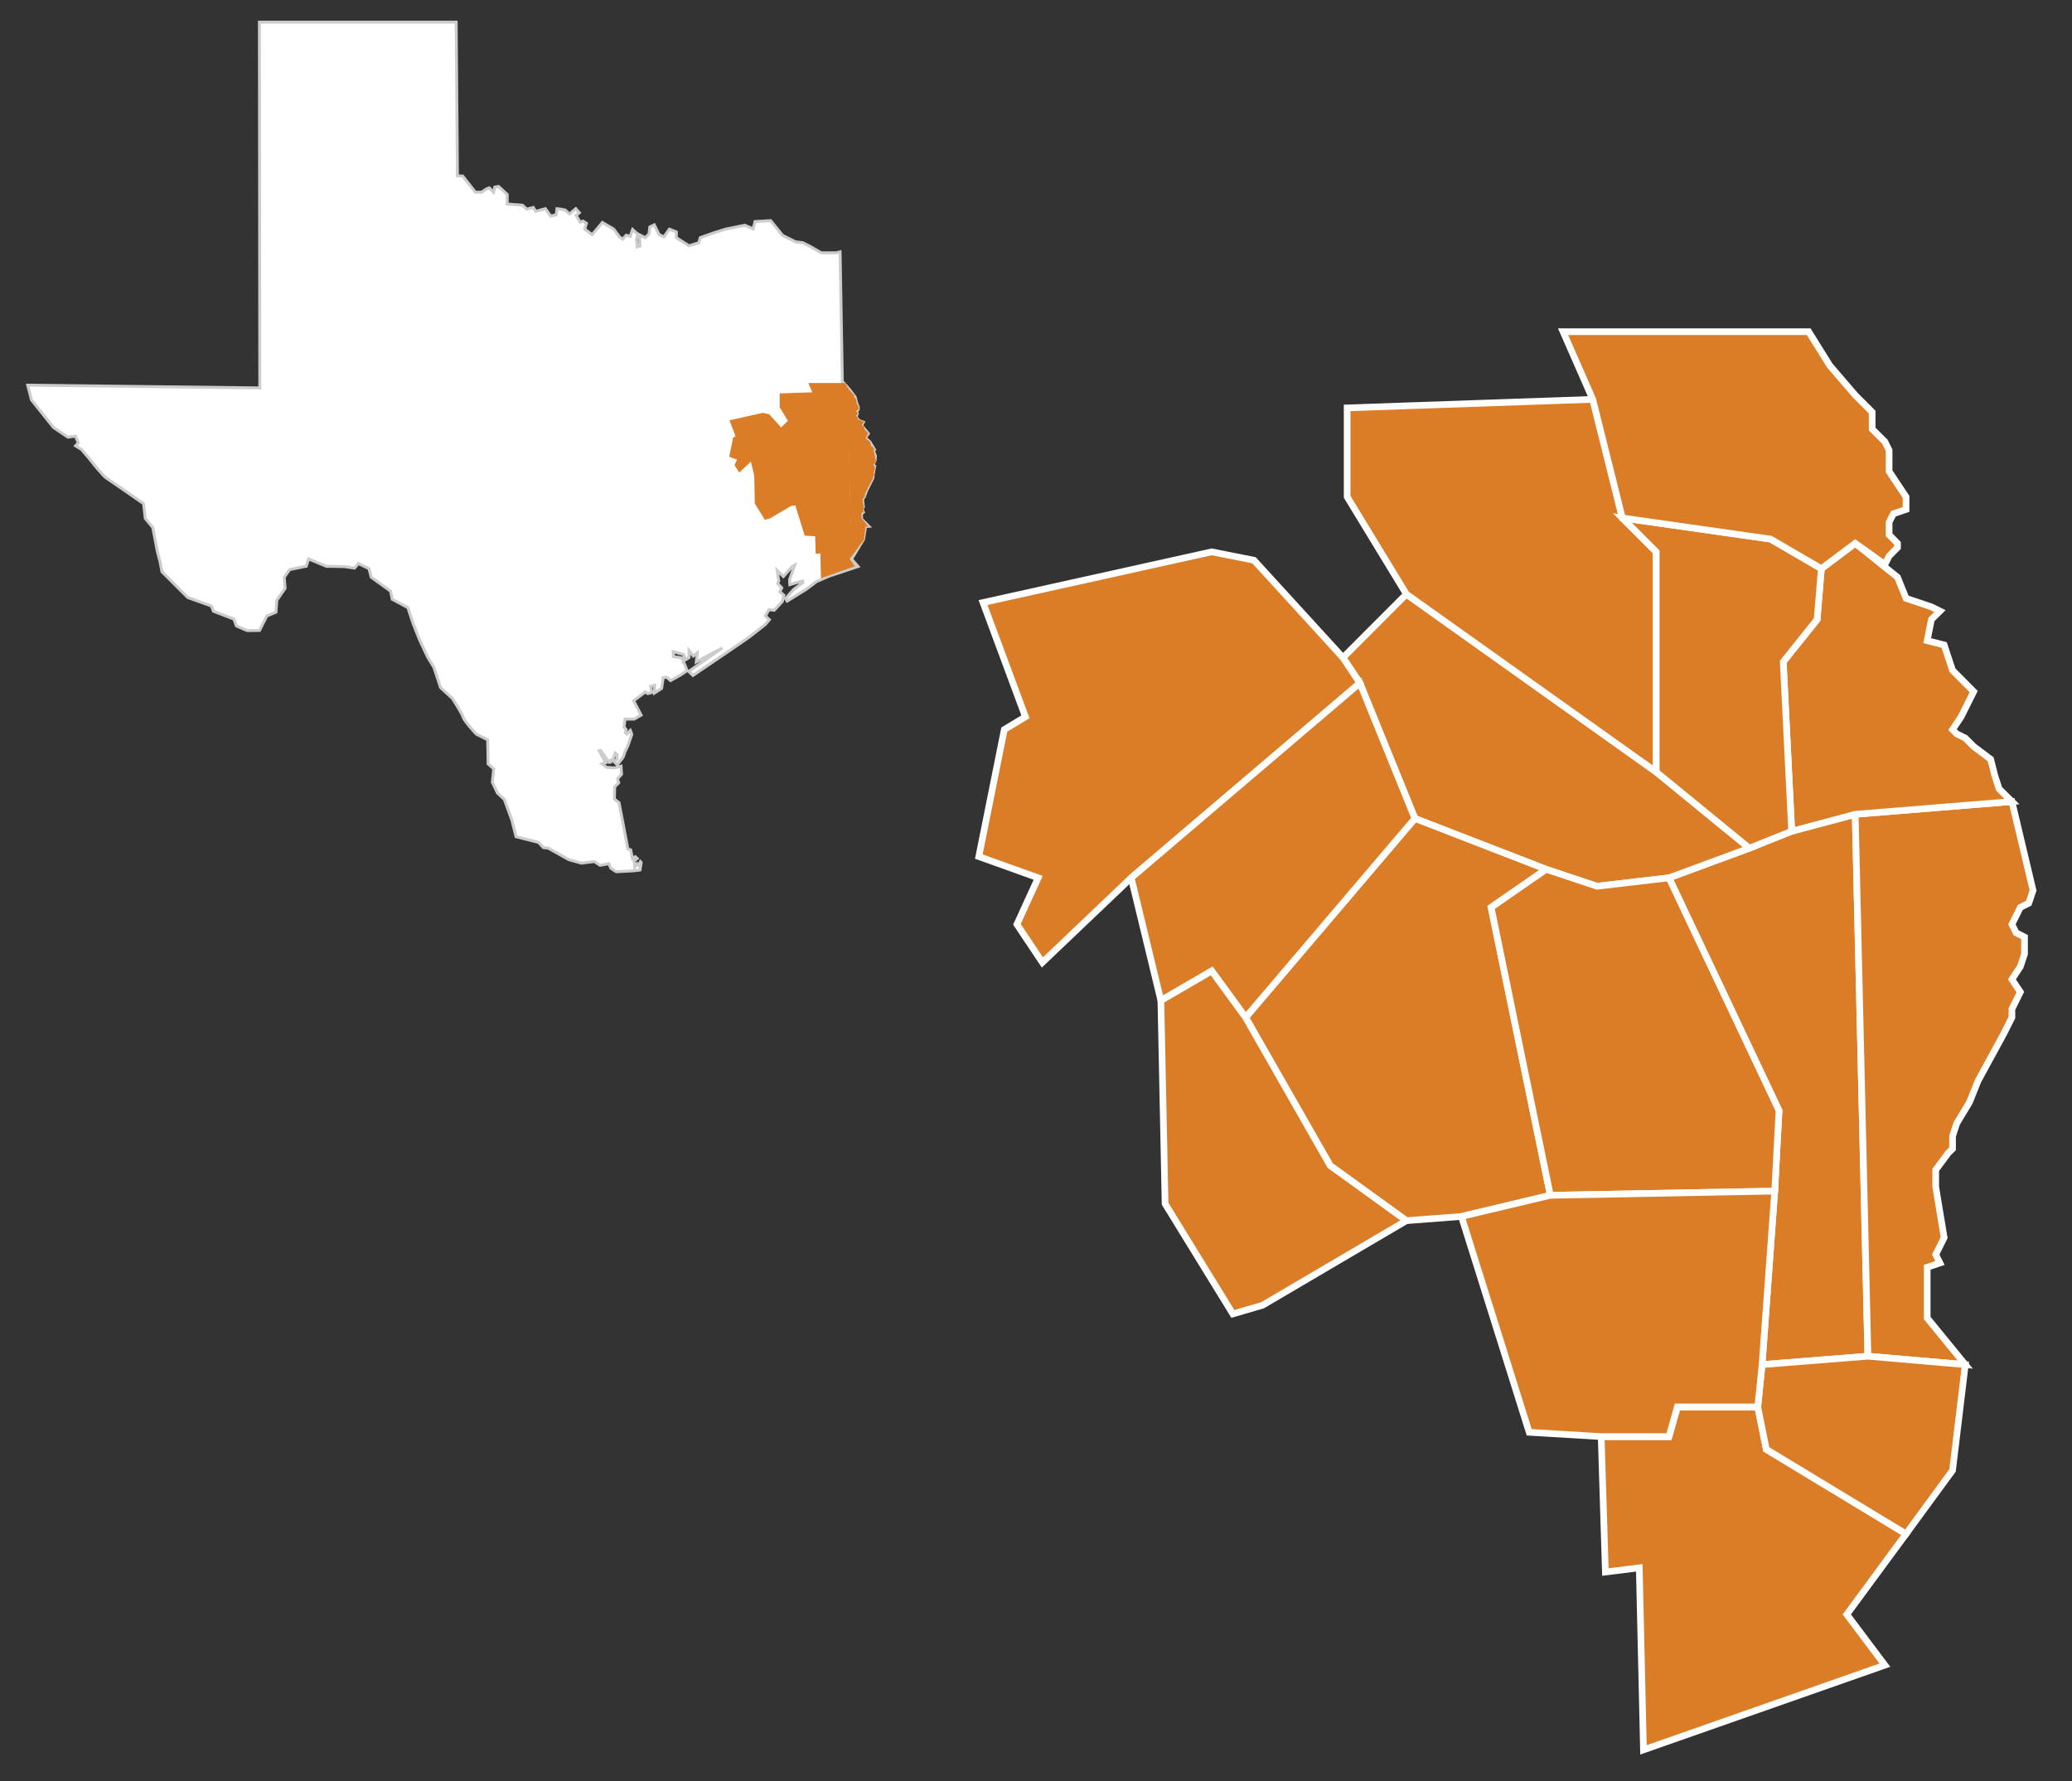 <?xml version="1.0" encoding="utf-8"?>
<!-- Generator: Adobe Illustrator 26.3.1, SVG Export Plug-In . SVG Version: 6.00 Build 0)  -->
<svg version="1.1" id="Layer_1" xmlns="http://www.w3.org/2000/svg" xmlns:xlink="http://www.w3.org/1999/xlink" x="0px" y="0px"
	 viewBox="0 0 177.318 152.447" style="enable-background:new 0 0 177.318 152.447;" xml:space="preserve">
<rect x="0" y="0" width="177.318" height="152.447" fill="#333333" stroke="none"/>
<style type="text/css">
	.st0{fill:#FFFFFF;stroke:#CCCCCC;stroke-width:0.25;stroke-miterlimit:10;}
	.st1{fill:#DB7D27;}
	.st2{fill:none;stroke:#FFFFFF;stroke-width:0.57;}
	.st3{clip-path:url(#SVGID_00000116206670755147757970000011361826762369841832_);}
	.st4{clip-path:url(#SVGID_00000057866696731719903880000018073715572410478011_);}
	.st5{clip-path:url(#SVGID_00000048494716350644913870000016369226652299265467_);}
	.st6{fill:#DB7D27;stroke:#DB7D28;stroke-width:0.25;stroke-miterlimit:10;}
	.st7{fill:#DB7D27;stroke:#DB7D28;stroke-width:0.09;}
</style>
<g id="yazlzE.tif_00000183962967110852852590000010696154450543155894_">
	<path class="st0" d="M2.37,32.962l19.863,0.237L22.199,1.892h16.84l0.108,13.15l0.45,0.028l0.4,0.505l0.682,0.871h0.53l0.422-0.28
		l0.243-0.089l0.363,0.37l0.102-0.436l0.336-0.05l0.734,0.679v0.821l1.314,0.101l0.346,0.334l0.574-0.141l0.2,0.332l0.83-0.229
		l0.444,0.625l0.479-0.101l0.072-0.523l0.31,0.036l0.393,0.084l0.366,0.336l0.534-0.456l0.309,0.344l-0.273,0.23l0.336,0.578
		l0.245-0.091l0.295,0.193L50.04,19.6l0.631,0.487l0.881-1.046l0.962,0.559l0.519,0.694l0.255,0.17l0.304-0.334l0.336,0.101
		l0.208-0.593l0.459,0.417l-0.128,0.438l0.064,0.631l0.235-0.064l-0.032-0.966l0.49,0.249l0.32-0.331l0.064-0.588l0.382-0.182
		l0.416,0.834l0.416,0.19l0.463-0.654l0.595,0.236v0.492l1.077,0.692l0.85-0.256l0.113-0.436l1.231-0.436l0.951-0.293l1.645-0.336
		l0.708,0.315l0.157-0.629l1.338-0.078l1.023,1.259l1.102,0.55l0.629,0.078l0.629,0.315l0.944,0.55h1.259l0.358-0.078l0.193,11.09
		l0.629,0.708l0.472,0.629l0.13,0.528l0.129,0.294v0.239l-0.147,0.184l0.074,0.166l-0.11,0.258l0.202,0.313l0.423,0.166
		l-0.147,0.276l0.294,0.368l0.276,0.331l-0.258,0.368l0.387,0.331l0.405,0.681l-0.092,0.11l0.166,0.419l-0.025,0.371l-0.178,0.407
		l0.144,0.092l-0.107,0.552l-0.055,0.479l-0.193,0.387l-0.377,0.755l-0.141,0.426l-0.172,0.255l0.074,0.644l-0.114,0.185
		l0.114,0.275l-0.166,0.129l0.009,0.451l0.617,0.617l-0.276,0.018L73.9,46.162l-1.022,1.685l0.552,0.635l-2.485,0.828l-1.077,0.469
		l-0.851,0.642l-1.653,1.023l-0.134-0.216l0.659-0.755l0.829-0.629l-0.042-0.126l-1.083,0.315l-0.021-0.439l0.445-1.239
		l-0.201,0.108l-0.776,0.878l-0.531-0.524l0.135,0.91c0,0-0.081,0.143-0.092,0.202l0.352,0.377l-0.166,0.343l0.339,0.284
		l-0.125,0.546l-0.697,0.748l-0.446-0.051l-0.309,0.532l0.343,0.326l-0.335,0.398c0,0-0.874,0.701-1.398,1.096
		c-0.297,0.223-4.811,3.28-4.811,3.28l-0.355-0.344l2.871-2.013l-2.23,1.195l0.085-0.776l-0.34,0.273l-0.356-0.461l-0.012,0.599
		l-0.438,0.263l0.093-0.263l-0.116-0.262l-0.884-0.252l0.016,0.426l0.726,0.111l0.447,1.084l-0.583,0.394l-0.837,0.464l-0.312-0.276
		l-0.317,0.017l-0.137,0.931l-0.609,0.392l0.013-0.668l-0.343,0.102l0.1,0.518l-0.345,0.102l-0.211-0.142l-1.001,0.748l0.643,1.229
		l-0.596,0.344h-0.783l-0.081,0.677l0.172,0.213l-0.064,0.283l0.122,0.103l0.303-0.308l0.129,0.334l-0.347,1.003l-0.219,0.45
		l-0.181,0.514l-0.502,0.65l-0.274-0.286l0.252-0.195l0.023-0.399l-0.171-0.141l-0.214,0.616h-0.167l-0.009,0.166l-0.132,0.027
		l-0.734-1.028l-0.116,0.026l0.553,1.028l-0.309,0.097l0.391,0.298l0.69,0.047l0.541-0.149l0.047,0.689l-0.345,0.391l0.103,0.344
		l-0.345,0.344l-0.026,1.049l0.399,0.308l0.755,3.949l0.243,0.093l0.15,0.735l0.243-0.152l0.158,0.152l-0.252,0.195l0.047,0.549
		l0.205-0.298l0.14,0.149l0.139-0.323l0.066,0.072l-0.103,0.642l-0.568,0.07l-1.468,0.077l-0.463-0.308l-0.159-0.379l-0.761,0.137
		l-0.483-0.324l-1.115,0.141l-1.082-0.307l-1.75-0.979l-0.414-0.044l-0.425-0.45l-1.921-0.484l-0.357-1.422l-0.643-1.769
		l-0.587-0.54l-0.438-0.931l0.116-1.139l-0.478-0.433l-0.039-2.059l-0.979-0.493c0,0-1.032-1.108-1.11-1.422
		c-0.079-0.315-0.937-1.634-0.937-1.634l-1.005-0.919l-0.571-1.734L36.6,56.245l-0.7-1.494l-0.559-1.416l-0.434-1.33l-1.339-0.72
		l-0.143-0.692l-1.656-1.194l-0.196-0.735l-0.908-0.435l-0.323,0.388l-0.893-0.128l-1.513-0.021l-1.529-0.633l-0.196,0.624
		l-1.429,0.29l-0.459,0.654l0.079,0.944l-0.708,1.022l-0.079,1.022l-0.788,0.332l-0.618,1.233l-1.059,0.012l-0.918-0.398
		l-0.219-0.588l-1.748-0.67l-0.173-0.445l-2.03-0.735l-1.338-1.337l-0.865-0.865l-0.159-0.832L13.467,47.2l-0.393-2.045
		l-0.643-0.792l-0.145-1.253l-1.81-1.259l-1.495-1.022l-0.708-0.787l-0.629-0.787l-0.669-0.787l-0.511-0.315l0.237-0.268
		l-0.25-0.562l-0.643,0.093l-1.234-0.833l-1.886-2.363L2.37,32.962z"/>
</g>
<g>
	<polygon class="st1" points="149.706,72.588 153.326,71.138 158.766,69.688 159.846,116.068 150.796,116.788 151.876,101.938 
		152.246,95.048 142.826,75.128 	"/>
	<polygon class="st2" points="149.706,72.588 153.326,71.138 158.766,69.688 159.846,116.068 150.796,116.788 151.876,101.938 
		152.246,95.048 142.826,75.128 	"/>
	<polygon class="st1" points="158.766,69.688 159.846,116.068 168.186,116.788 164.926,112.798 164.926,108.458 166.016,108.088 
		165.656,107.368 166.376,105.918 166.016,103.748 165.656,101.568 165.656,100.118 166.736,98.668 167.096,98.318 167.096,97.228 
		167.456,96.138 168.546,94.328 169.276,92.508 171.446,88.528 172.176,87.078 172.176,86.358 172.896,84.908 172.176,83.818 
		172.896,82.728 173.256,81.638 173.256,80.918 173.256,80.198 172.536,79.828 172.176,79.108 172.896,77.658 173.616,77.298 
		173.986,76.208 172.176,68.598 	"/>
	<g>
		<defs>
			<rect id="SVGID_1_" x="83.376" y="28.048" width="90.97" height="122.19"/>
		</defs>
		<clipPath id="SVGID_00000173849186653859406920000012528443706322377120_">
			<use xlink:href="#SVGID_1_"  style="overflow:visible;"/>
		</clipPath>
		<g style="clip-path:url(#SVGID_00000173849186653859406920000012528443706322377120_);">
			<polygon class="st2" points="168.186,116.788 164.926,112.798 164.926,108.458 166.016,108.088 165.656,107.368 166.376,105.918 
				166.016,103.748 165.656,101.568 165.656,100.118 166.736,98.668 167.096,98.318 167.096,97.228 167.456,96.138 168.546,94.328 
				169.276,92.508 171.446,88.528 172.176,87.078 172.176,86.358 172.896,84.898 172.176,83.818 172.896,82.728 173.256,81.638 
				173.256,80.918 173.256,80.198 172.536,79.828 172.176,79.108 172.896,77.658 173.616,77.298 173.986,76.208 172.176,68.598 
				158.766,69.688 159.856,116.068 			"/>
		</g>
	</g>
	<polygon class="st1" points="114.926,56.288 120.356,50.848 141.736,66.068 149.706,72.588 142.826,75.128 136.666,75.848 
		132.316,74.398 121.086,70.048 116.376,58.458 	"/>
	<polygon class="st2" points="114.926,56.288 120.356,50.848 141.736,66.068 149.706,72.588 142.826,75.128 136.666,75.848 
		132.316,74.398 121.086,70.048 116.376,58.458 	"/>
	<polygon class="st1" points="84.126,51.568 87.756,61.348 85.936,62.438 83.766,73.308 88.846,75.128 87.026,79.108 89.206,82.368 
		96.806,75.128 116.376,58.458 114.926,56.288 107.316,47.948 103.696,47.228 	"/>
	<g>
		<defs>
			<rect id="SVGID_00000038410334618498516310000018260957537213816473_" x="83.376" y="28.048" width="90.97" height="122.19"/>
		</defs>
		<clipPath id="SVGID_00000018934958878979417210000017985072076917505439_">
			<use xlink:href="#SVGID_00000038410334618498516310000018260957537213816473_"  style="overflow:visible;"/>
		</clipPath>
		<g style="clip-path:url(#SVGID_00000018934958878979417210000017985072076917505439_);">
			<polygon class="st2" points="84.126,51.568 87.756,61.348 85.946,62.438 83.766,73.308 88.846,75.128 87.026,79.108 
				89.206,82.368 96.806,75.128 116.376,58.458 114.926,56.278 107.316,47.948 103.696,47.228 			"/>
		</g>
	</g>
	<polygon class="st1" points="143.546,120.408 142.826,122.948 137.026,122.948 137.386,134.538 140.286,134.178 140.646,149.758 
		161.306,142.508 158.036,138.158 163.116,131.278 151.156,124.038 150.426,120.408 	"/>
	<g>
		<defs>
			<rect id="SVGID_00000021802137697441166200000006021895219901258650_" x="83.376" y="28.048" width="90.97" height="122.19"/>
		</defs>
		<clipPath id="SVGID_00000173138066520132360300000015930153872116069001_">
			<use xlink:href="#SVGID_00000021802137697441166200000006021895219901258650_"  style="overflow:visible;"/>
		</clipPath>
		<g style="clip-path:url(#SVGID_00000173138066520132360300000015930153872116069001_);">
			<polygon class="st2" points="140.646,149.758 161.306,142.508 158.046,138.168 163.116,131.278 151.156,124.038 150.426,120.408 
				143.546,120.408 142.826,122.948 137.026,122.948 137.386,134.538 140.286,134.178 			"/>
		</g>
	</g>
	<polygon class="st1" points="136.306,34.178 138.836,44.328 141.736,47.228 141.736,66.068 120.356,50.848 115.286,42.518 
		115.286,34.908 	"/>
	<polygon class="st2" points="136.306,34.178 138.836,44.328 141.736,47.228 141.736,66.068 120.356,50.848 115.286,42.518 
		115.286,34.908 	"/>
	<polygon class="st1" points="163.116,131.278 167.096,125.838 168.186,116.788 159.846,116.068 150.796,116.788 150.426,120.408 
		151.156,124.038 	"/>
	<polygon class="st2" points="163.116,131.278 167.096,125.838 168.186,116.788 159.846,116.068 150.796,116.788 150.426,120.408 
		151.156,124.038 	"/>
	<polygon class="st1" points="121.086,70.048 132.316,74.398 127.606,77.658 132.676,102.298 125.066,104.108 120.356,104.468 
		113.836,99.758 106.596,87.078 	"/>
	<polygon class="st2" points="121.086,70.048 132.316,74.398 127.606,77.658 132.676,102.298 125.066,104.108 120.356,104.468 
		113.836,99.758 106.596,87.078 	"/>
	<polygon class="st1" points="172.176,68.598 171.086,67.518 170.726,66.428 170.356,64.978 168.906,63.888 168.186,63.168 
		167.456,62.808 167.096,62.438 167.826,61.348 168.546,59.908 168.906,59.188 167.096,57.368 166.376,55.198 164.926,54.828 
		165.286,53.018 166.016,52.298 165.286,51.938 164.196,51.568 163.116,51.208 162.386,49.398 158.766,46.498 155.866,48.668 
		155.506,53.018 152.606,56.638 153.336,71.138 158.766,69.688 	"/>
	<polygon class="st2" points="172.176,68.598 171.086,67.518 170.726,66.428 170.356,64.978 168.906,63.888 168.186,63.168 
		167.456,62.808 167.096,62.438 167.826,61.348 168.546,59.908 168.906,59.188 167.096,57.368 166.376,55.198 164.926,54.828 
		165.286,53.018 166.016,52.298 165.286,51.938 164.196,51.568 163.116,51.208 162.386,49.398 158.766,46.498 155.866,48.668 
		155.506,53.018 152.606,56.638 153.336,71.138 158.766,69.688 	"/>
	<polygon class="st1" points="141.736,66.068 141.736,47.228 138.836,44.328 151.526,46.138 155.866,48.668 155.506,53.018 
		152.606,56.638 153.326,71.138 149.706,72.588 	"/>
	<polygon class="st2" points="141.736,66.068 141.736,47.228 138.836,44.328 151.526,46.138 155.866,48.668 155.506,53.018 
		152.606,56.638 153.326,71.138 149.706,72.588 	"/>
	<polygon class="st1" points="133.766,28.388 136.306,34.178 138.836,44.328 151.526,46.138 155.866,48.668 158.766,46.498 
		161.306,48.308 161.666,47.588 162.386,46.858 162.386,46.498 161.666,45.768 161.666,44.688 162.036,43.968 163.116,43.598 
		163.116,42.518 162.386,41.428 161.666,40.338 161.666,38.528 161.306,37.808 160.216,36.718 160.216,35.268 158.766,33.818 
		156.586,31.278 154.786,28.388 	"/>
	<polygon class="st2" points="161.306,48.308 161.666,47.588 162.386,46.858 162.386,46.498 161.666,45.768 161.666,44.688 
		162.036,43.968 163.116,43.598 163.116,42.518 162.386,41.428 161.666,40.338 161.666,38.528 161.306,37.808 160.216,36.718 
		160.216,35.268 158.766,33.818 156.586,31.278 154.786,28.388 133.766,28.388 136.306,34.178 138.836,44.328 151.526,46.138 
		155.866,48.668 158.766,46.498 	"/>
	<polygon class="st1" points="121.086,70.048 116.376,58.458 96.806,75.128 99.346,85.628 103.696,83.098 106.596,87.078 	"/>
	<polygon class="st2" points="121.086,70.048 116.376,58.458 96.806,75.128 99.346,85.628 103.696,83.098 106.596,87.078 	"/>
	<polygon class="st1" points="132.316,74.398 136.666,75.848 142.826,75.128 152.246,95.048 151.876,101.938 132.676,102.298 
		127.606,77.658 	"/>
	<polygon class="st2" points="132.316,74.398 136.666,75.848 142.826,75.128 152.246,95.048 151.876,101.938 132.676,102.298 
		127.606,77.658 	"/>
	<polygon class="st1" points="125.066,104.108 130.866,122.578 137.026,122.948 142.826,122.948 143.546,120.408 150.426,120.408 
		150.796,116.788 151.876,101.938 132.676,102.298 	"/>
	<polygon class="st2" points="125.066,104.108 130.866,122.578 137.026,122.948 142.826,122.948 143.546,120.408 150.426,120.408 
		150.796,116.788 151.876,101.938 132.676,102.298 	"/>
	<polygon class="st1" points="99.706,103.018 99.346,85.628 103.696,83.098 106.596,87.078 113.836,99.758 120.356,104.468 
		108.046,111.708 105.506,112.448 	"/>
	<polygon class="st2" points="99.706,103.018 99.346,85.628 103.696,83.098 106.596,87.078 113.836,99.758 120.356,104.468 
		108.046,111.708 105.506,112.448 	"/>
</g>
<g>
	<polygon class="st6" points="71.31,38.949 71.8,38.759 72.54,38.559 72.69,44.869 71.46,44.969 71.6,42.949 71.65,42.009 
		70.37,39.299 	"/>
	<g>
		<polygon class="st6" points="74.04,44.932 73.6,44.392 73.6,43.802 73.75,43.752 73.7,43.652 73.8,43.452 73.75,43.162 
			73.7,42.862 73.7,42.662 73.85,42.472 73.9,42.422 73.9,42.272 73.95,42.122 74.09,41.872 74.19,41.632 74.49,41.082 
			74.59,40.892 74.59,40.792 74.69,40.592 74.59,40.442 74.69,40.292 74.73,40.152 74.73,40.052 74.73,39.952 74.64,39.902 
			74.59,39.802 74.69,39.612 74.78,39.562 74.83,39.412 74.59,38.372 72.76,38.522 72.91,44.832 		"/>
		<polygon class="st7" points="66.79,36.702 67.54,35.962 70.44,38.032 71.53,38.922 70.59,39.262 69.75,39.362 69.16,39.162 
			67.63,38.572 66.99,36.992 		"/>
		<polygon class="st6" points="62.6,36.062 63.1,37.392 62.85,37.532 62.55,39.012 63.24,39.262 63,39.802 63.29,40.252 
			64.33,39.262 66.99,36.992 66.79,36.702 65.76,35.562 65.27,35.462 		"/>
		<polygon class="st7" points="70.3,49.422 73.11,48.432 72.66,47.842 73.35,46.902 71.73,45.922 71.63,45.422 70.69,45.422 
			70.59,45.772 69.8,45.772 69.85,47.352 70.25,47.302 		"/>
		<polygon class="st6" points="69.71,33.692 70.05,35.072 70.44,35.462 70.44,38.032 67.54,35.962 66.85,34.822 66.85,33.792 		"/>
		<polygon class="st7" points="73.35,46.902 73.9,46.162 74.04,44.932 72.91,44.832 71.68,44.932 71.63,45.422 71.73,45.922 		"/>
		<polygon class="st7" points="67.63,38.572 69.16,39.162 68.52,39.612 69.21,42.962 68.18,43.212 67.53,43.252 66.65,42.612 
			65.66,40.892 		"/>
		<polygon class="st6" points="74.59,38.372 74.44,38.222 74.39,38.082 74.34,37.882 74.14,37.732 74.04,37.632 73.95,37.582 
			73.9,37.532 73.99,37.392 74.09,37.192 74.14,37.092 73.9,36.842 73.8,36.552 73.6,36.502 73.65,36.252 73.75,36.152 
			73.65,36.102 73.5,36.062 73.35,36.002 73.26,35.762 72.76,35.362 72.37,35.662 72.32,36.252 71.92,36.742 72.02,38.722 
			72.76,38.522 		"/>
		<polygon class="st6" points="70.44,38.032 70.44,35.462 70.05,35.072 71.78,35.322 72.37,35.662 72.32,36.252 71.92,36.752 
			72.02,38.722 71.53,38.922 		"/>
		<polygon class="st6" points="73.11,35.612 73.16,35.512 73.26,35.412 73.26,35.362 73.16,35.272 73.16,35.122 73.21,35.022 
			73.35,34.972 73.35,34.822 73.26,34.672 73.16,34.532 73.16,34.282 73.11,34.182 72.96,34.032 72.96,33.842 72.76,33.642 
			72.47,33.292 72.22,32.902 69.36,32.902 69.7,33.692 70.05,35.072 71.78,35.322 72.37,35.662 72.76,35.362 		"/>
		<polygon class="st6" points="67.63,38.572 66.99,36.992 64.33,39.262 64.67,40.692 65.27,40.352 65.66,40.892 		"/>
		<polygon class="st7" points="69.16,39.162 69.75,39.362 70.59,39.262 71.87,41.972 71.82,42.912 69.21,42.962 68.52,39.612 		"/>
		<polygon class="st6" points="68.18,43.212 68.96,45.722 69.8,45.772 70.59,45.772 70.69,45.422 71.63,45.422 71.68,44.932 
			71.82,42.912 69.21,42.962 		"/>
		<polygon class="st6" points="64.72,43.062 64.67,40.692 65.27,40.352 65.66,40.892 66.65,42.612 67.54,43.252 65.86,44.242 
			65.51,44.342 		"/>
	</g>
</g>
</svg>
